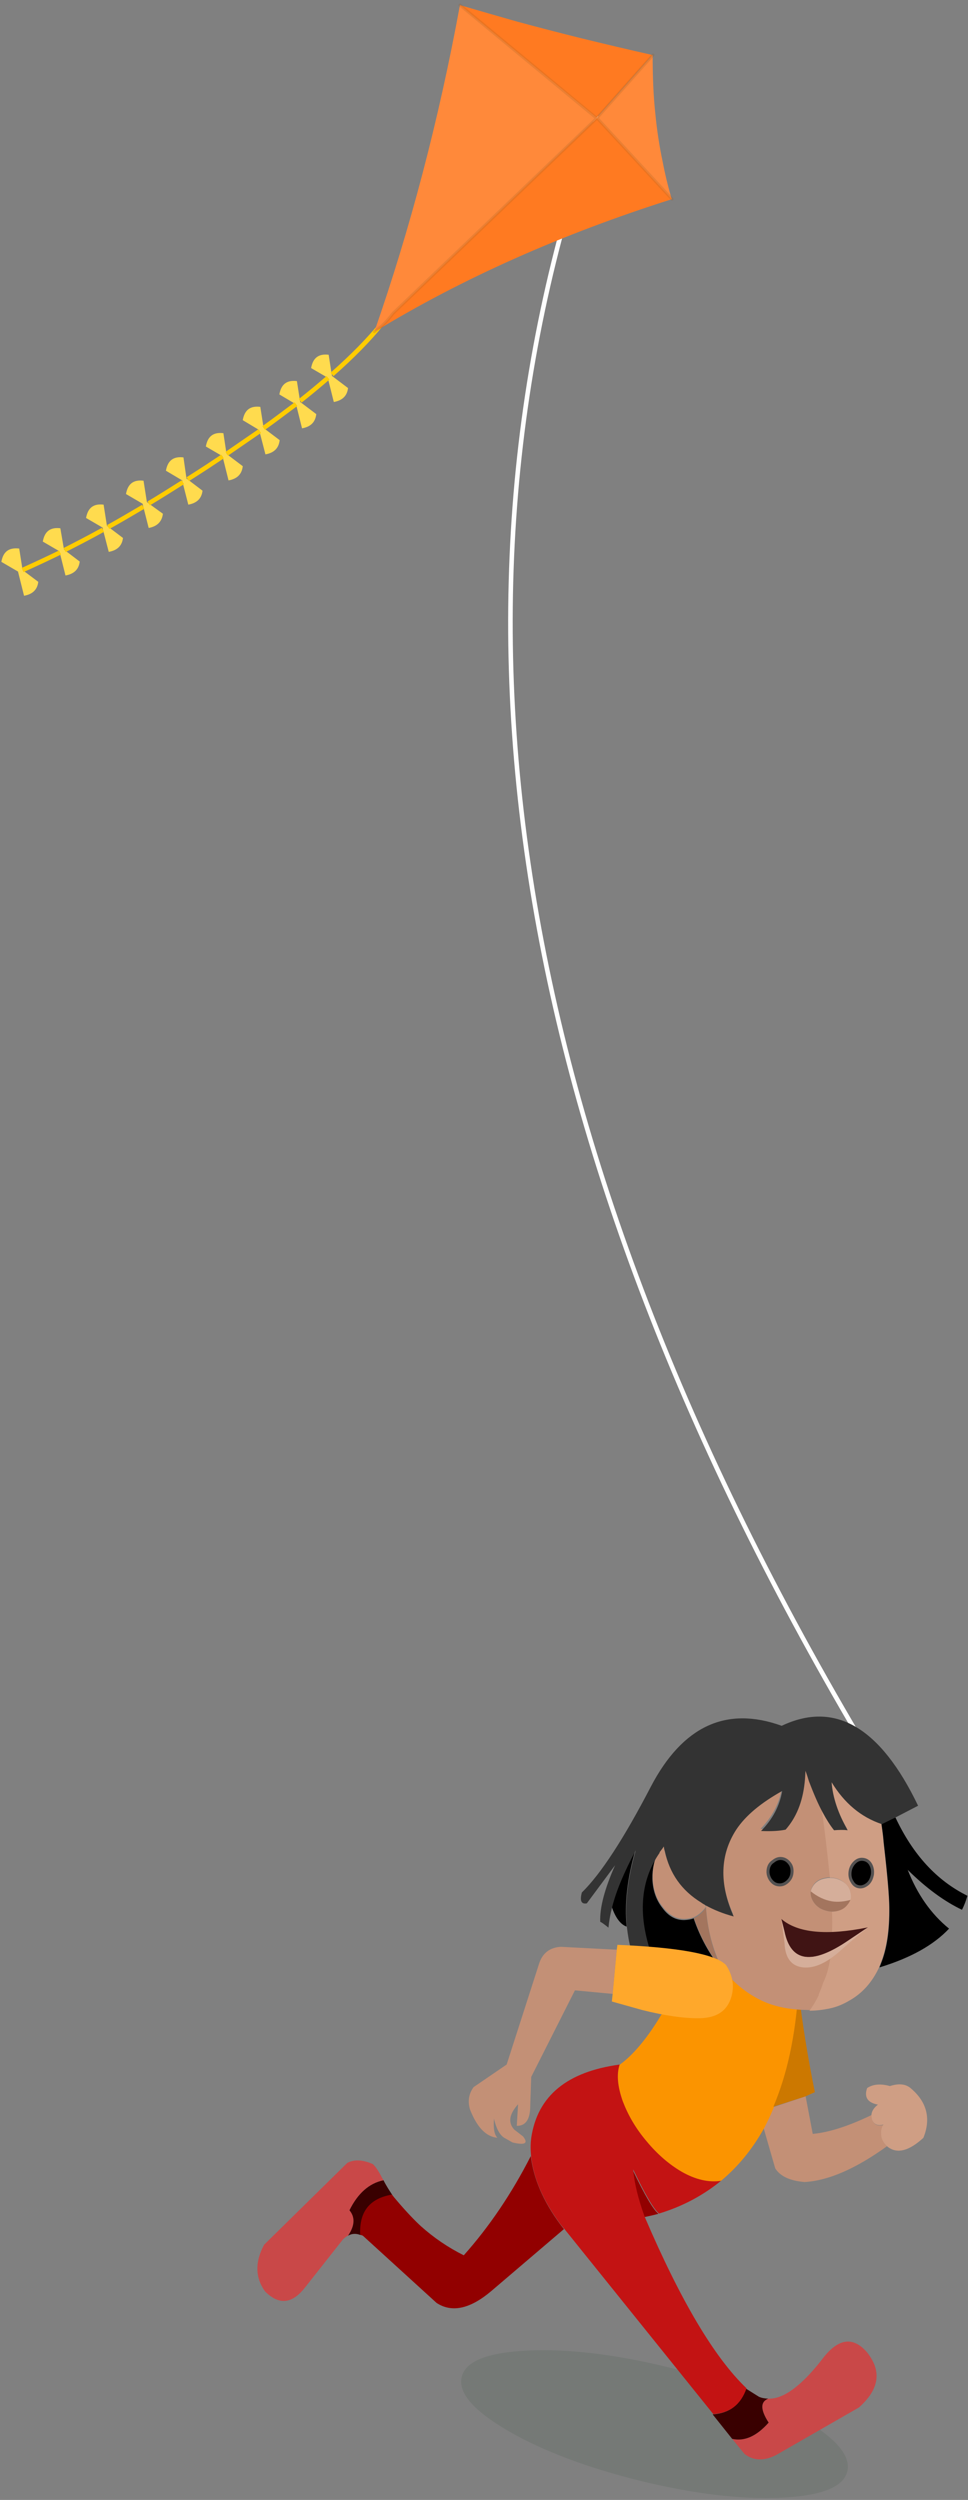 <svg xmlns="http://www.w3.org/2000/svg" viewBox="0 0 384 991" width="384" height="991">
	<rect x="0" y="0" width="384" height="991" fill="#808080" stroke="none"/>
	<defs>
		<clipPath clipPathUnits="userSpaceOnUse" id="cp1">
			<path d="M-960 -737L480 -737L480 3119L-960 3119Z" />
		</clipPath>
	</defs>
	<style>
		tspan { white-space:pre }
		.shp0 { fill: none;stroke: #ffffff;stroke-linecap:round;stroke-linejoin:round;stroke-width: 1.8 } 
		.shp1 { fill: #ffdb4e } 
		.shp2 { fill: none;stroke: #ffcc00;stroke-linejoin:round;stroke-width: 1.8 } 
		.shp3 { fill: #ff7a21 } 
		.shp4 { fill: #ff893a } 
		.shp5 { fill: none;stroke: #9e5a1f;stroke-linecap:round;stroke-linejoin:round;stroke-opacity:0.2;stroke-width: 1.2 } 
		.shp6 { opacity: 0.22;fill-opacity: 0.6;fill: #334f35 } 
		.shp7 { fill: #c94848 } 
		.shp8 { fill: #390000 } 
		.shp9 { fill: #920000 } 
		.shp10 { fill: #c31313 } 
		.shp11 { fill: #c39076 } 
		.shp12 { fill: #fb9400 } 
		.shp13 { fill: #cc7800 } 
		.shp14 { fill: #cf9e84 } 
		.shp15 { fill: #a3755e } 
		.shp16 { fill: #d5ae9a } 
		.shp17 { fill: #000000 } 
		.shp18 { fill: #333333 } 
		.shp19 { fill: none;stroke: #535151;stroke-linecap:round;stroke-linejoin:round;stroke-width: 1.2 } 
		.shp20 { fill: #401414 } 
		.shp21 { fill: #ffa82b } 
	</style>
	<g id="Curious Kids Club Iteration 3 Copy" clip-path="url(#cp1)">
		<g id="Group 10">
			<path id="kiteString_0_Layer0_0_1_STROKES" class="shp0" d="M236.76 46.77C165.84 246.98 204.96 468.31 354.24 710.88" />
			<g id="Untitled-4">
				<g id="Group">
					<g id="Group">
						<g id="Group">
							<g id="Group">
								<g id="kiteTail_0_Layer0_0_FILL">
									<path id="Shape" fill-rule="evenodd" class="shp1" d="M58.98 199.57L64.62 203.65C64.26 206.77 62.34 208.69 58.98 209.29L56.82 200.77L56.58 199.69L49.98 195.84C50.7 191.76 52.98 190.08 56.94 190.56L58.26 198.97L58.98 199.57ZM0.54 222.73C1.26 218.65 3.54 216.97 7.62 217.45L8.94 225.85L8.94 225.97L15.18 230.65C14.82 233.77 12.9 235.57 9.54 236.17L7.14 226.57L0.54 222.73ZM23.94 209.41L25.38 217.81L25.62 218.05L31.62 222.61C31.26 225.73 29.34 227.53 25.98 228.13L23.7 219.01L23.58 218.53L16.98 214.69C17.7 210.61 19.98 208.93 23.94 209.41ZM42.42 208.45L42.9 208.81L48.78 213.25C48.42 216.37 46.5 218.17 43.14 218.77L40.86 210.01L40.74 209.17L34.14 205.33C34.86 201.25 37.14 199.57 41.1 200.05L42.42 208.45ZM72.78 181.32L73.98 189.72L74.34 189.96L80.34 194.52C79.98 197.64 78.06 199.45 74.7 200.05L72.42 191.16L72.3 190.44L65.82 186.6C66.54 182.52 68.82 180.84 72.78 181.32ZM88.62 171.72L89.82 179.64L89.94 180L96.3 184.8C95.94 188.04 94.02 189.84 90.66 190.44L88.26 180.84L81.66 177C82.38 172.92 84.66 171.24 88.62 171.72ZM104.58 169.68L110.94 174.48C110.58 177.72 108.66 179.52 105.3 180.12L102.9 170.88L102.9 170.52L96.3 166.56C97.02 162.48 99.3 160.8 103.26 161.28L104.58 169.68ZM117.78 151.07L118.98 158.76L119.1 159.36L125.46 164.16C125.1 167.4 123.18 169.2 119.82 169.8L117.42 160.2L117.3 160.2L110.82 156.36C111.54 152.27 113.82 150.59 117.78 151.07ZM131.7 149.03L138.06 153.83C137.7 156.96 135.78 158.76 132.42 159.36L130.02 149.75L123.42 145.91C124.14 141.83 126.42 140.15 130.38 140.63L131.58 148.43L131.7 149.03Z" />
								</g>
							</g>
							<g id="Group">
								<path id="kiteTail_0_Layer0_0_1_STROKES" fill-rule="evenodd" class="shp2" d="M151.5 128.27C146.34 134.63 139.74 141.35 131.7 148.43M130.14 149.75C126.66 152.75 123.06 155.76 119.1 158.88M117.42 160.2C113.34 163.2 109.14 166.44 104.58 169.68M103.02 170.88C98.82 173.76 94.5 176.76 89.94 179.88M88.26 180.96C86.34 182.28 84.42 183.48 82.5 184.8C79.74 186.6 77.1 188.28 74.46 189.96M72.54 191.16C67.98 194.04 63.42 196.92 58.98 199.57M56.82 200.89C52.14 203.65 47.46 206.41 42.9 208.93M40.86 210.01C35.7 212.89 30.54 215.53 25.62 218.05M23.82 219.01C18.66 221.53 13.74 223.81 8.94 225.97" />
							</g>
						</g>
					</g>
					<g id="Group">
						<g id="Group">
							<g id="Group">
								<g id="kite_0_Layer0_0_FILL">
									<path id="Shape" fill-rule="evenodd" class="shp3" d="M150.42 130.07C150.66 129.83 150.9 129.59 151.26 129.35C152.82 127.91 154.5 126.11 156.06 124.07L236.82 46.77L266.58 78.94C222.66 92.86 183.3 110.38 148.62 131.51L149.1 131.15L150.42 130.07ZM258.78 21.8L236.58 46.77L182.34 2C190.14 4.28 197.7 6.44 205.26 8.6C213.66 10.88 222.06 13.04 230.22 15.08C240.06 17.48 249.66 19.76 258.78 21.8Z" />
									<path id="Shape" fill-rule="evenodd" class="shp4" d="M236.82 46.77L236.76 46.83L266.46 78.94C265.02 74.02 263.82 69.1 262.86 64.05C261.54 57.81 260.58 51.45 259.98 45.21C259.14 37.53 258.9 29.73 258.9 21.8L236.75 46.71L236.82 46.77ZM156.06 124.19C154.5 126.23 152.94 128.03 151.26 129.47L151.14 129.47L148.98 131.15L148.5 131.51C162.66 90.94 174.06 47.73 182.46 2L236.75 46.71L236.7 46.77L236.76 46.83L156.06 124.19Z" />
								</g>
							</g>
							<g id="Group">
								<path id="kite_0_Layer0_0_1_STROKES" fill-rule="evenodd" class="shp5" d="M259.02 21.8L236.82 46.77L266.58 78.94M151.14 129.47C152.82 128.03 154.38 126.23 155.94 124.19L236.7 46.89L182.46 2M148.98 131.15L148.5 131.51M151.14 129.47L151.14 129.47L148.98 131.15" />
							</g>
						</g>
					</g>
					<g id="Group">
						<g id="Group">
							<g id="Group">
							</g>
						</g>
					</g>
				</g>
				<g id="Group">
					<g id="Group">
						<g id="Group">
							<g id="kid4_comp_0_Layer3_0_FILL">
								<path id="Path" class="shp6" d="M265.15 938.42C244.12 933.3 225.48 931.04 209.47 931.78C193.46 932.52 184.66 935.98 183.19 942.17C181.59 948.46 187.77 955.58 201.59 963.64C215.53 971.69 233.02 978.23 254.17 983.48C275.33 988.61 293.85 990.86 309.85 990.12C325.86 989.38 334.66 985.92 336.14 979.62C337.61 973.43 331.43 966.31 317.61 958.26C303.67 950.2 286.19 943.55 265.15 938.42Z" />
							</g>
						</g>
					</g>
					<g id="Group">
						<g id="Group">
							<g id="Group">
								<g id="kid4_body_0_Layer0_0_FILL">
									<path id="Shape" fill-rule="evenodd" class="shp7" d="M138.63 876.18C140.92 878.81 140.78 882.16 138.07 886.25C137.34 886.58 136.59 887.15 135.96 887.84L120.83 907C115.75 913.39 110.57 913.76 105.16 908.36C101.19 902.9 101.1 896.65 104.77 889.84L137.77 857.4C140.48 855.96 143.84 856.11 147.85 857.84C148.77 858.6 150.13 860.47 151.68 863.54C151.91 863.79 152.02 864.03 152.13 864.28C146.43 865.47 141.93 869.48 138.63 876.18ZM343.96 932.5C349.88 939.97 348.85 947.13 340.73 954.35L309.8 972.1C304.12 975.69 299.31 975.84 295.36 972.79L290.45 966.8C295.45 967.86 300.23 965.67 304.91 960.35C301.65 955.28 301.55 952.15 304.73 950.85C310.6 951.11 317.67 946.01 325.81 935.67C332.2 926.94 338.25 925.89 343.96 932.5Z" />
									<path id="Shape" fill-rule="evenodd" class="shp8" d="M138.63 876.18C140.92 878.93 140.77 882.28 138.07 886.25C139.67 885.36 141.24 885.31 143.01 885.99C142.56 876.96 146.76 871.61 155.6 870.08C154.47 868.35 153.23 866.49 152.13 864.28C146.43 865.47 141.93 869.48 138.63 876.18ZM304.73 950.85C303.41 950.79 302.21 950.62 301.04 950.09L295.89 946.86C293.81 953.25 289.34 956.66 282.71 957.09L290.45 966.8C295.33 967.86 300.11 965.78 304.91 960.35C301.65 955.28 301.55 952.15 304.73 950.85Z" />
									<path id="Shape" fill-rule="evenodd" class="shp9" d="M255.51 878.89C258.05 878.4 259.99 877.89 261.21 877.58C259.23 876.05 255.76 870.26 250.92 860.07C251.4 865.62 252.93 871.81 255.51 878.89ZM222.34 881.89C215.42 872.57 211.62 863.52 210.56 854.7C202.94 869.63 194.08 882.69 183.98 894.03C177.63 890.86 172.03 887.01 166.95 882.47C164.75 880.45 161.42 877.06 157.19 872.07C156.62 871.44 156.05 870.7 155.48 869.95C146.65 871.49 142.46 876.71 142.9 885.86C143.25 886 143.6 886.13 143.96 886.27L173.18 912.9C179.25 916.89 186.53 915.28 194.89 908.2L223.71 883.63L222.34 881.89Z" />
									<path id="Path" class="shp10" d="M210.68 854.71C211.62 863.52 215.54 872.58 222.46 881.89L223.83 883.51L282.96 956.98C289.58 956.55 293.94 953.14 296.14 946.75C283.34 934.54 269.92 911.84 255.75 878.78C253.18 871.7 251.65 865.51 251.17 859.96C256.01 870.15 259.48 875.94 261.45 877.47C270.83 874.64 279.07 870.19 286.17 864.38C281.33 865.13 276.1 863.94 270.59 860.81C265.55 857.95 260.8 853.9 256.59 848.67C252.37 843.56 249.24 838.25 247.19 832.88C245.16 827.14 244.65 822.31 245.9 818.4C225 821.21 213.29 830.79 210.77 847.26C210.42 849.65 210.43 852.17 210.68 854.71Z" />
									<path id="Path" class="shp11" d="M302.93 843.61L307.52 859.54C309.54 862.76 313.43 864.49 319.17 864.98C328.69 864.44 339.59 859.63 351.86 850.79C350.83 849.79 350.16 848.56 349.74 847.1C349.34 845.28 349.65 843.73 350.55 842.33C348.12 842.94 346.59 842.27 345.97 840.08C345.75 839.47 345.66 838.87 345.8 838.39C336.47 842.91 328.68 845.33 322.41 845.9L319.58 831L306.9 835.25C305.7 838.08 304.37 840.91 302.93 843.61Z" />
									<path id="Path" class="shp12" d="M316.86 788.95C316.92 787.39 316.99 785.83 317.06 784.27L289.3 773.69C278.33 779.94 269.32 788.31 262.25 798.82C256.55 808.3 250.98 814.78 245.78 818.52C244.52 822.43 245.03 827.26 247.06 832.99C249.11 838.37 252.12 843.66 256.46 848.78C260.8 854.02 265.55 858.07 270.46 860.93C275.97 864.05 281.21 865.24 286.04 864.49C292.77 858.9 298.48 851.94 303.05 843.73C304.49 841.03 305.81 838.21 307.02 835.25C312.27 822.39 315.59 806.92 316.86 788.95Z" />
									<path id="Path" class="shp13" d="M319.58 831L323.25 829.36C320.39 815.3 318.22 801.74 316.74 788.83C315.59 806.92 312.27 822.27 306.79 835.12L319.58 831Z" />
									<path id="Path" class="shp14" d="M361.39 827.9C359.43 826.13 356.68 825.77 353.03 826.94C349.35 825.93 346.34 826.16 343.98 827.74C342.75 831.29 344.09 833.51 348.26 834.3C346.65 835.55 345.87 836.83 345.69 838.27C345.66 838.87 345.76 839.35 345.85 839.96C346.48 842.03 348.01 842.82 350.44 842.2C349.54 843.6 349.35 845.16 349.63 846.97C349.93 848.43 350.71 849.66 351.75 850.67C351.98 850.8 352.09 851.04 352.33 851.17C356.05 853.86 360.67 852.62 366.3 847.46C369.4 839.79 367.65 833.22 361.39 827.9Z" />
								</g>
							</g>
						</g>
					</g>
					<g id="Group">
						<g id="Group">
							<g id="Group">
								<g id="kid4_head_0_Layer1_0_FILL">
									<path id="Shape" fill-rule="evenodd" class="shp15" d="M286.41 780.65C281.63 774.67 277.84 767.9 275.29 760.34C277.12 759.58 278.62 758.2 280.03 756.22C280.61 765.02 282.65 773.16 286.41 780.65ZM336.41 755.09C335.27 756.6 333.55 757.48 331.37 757.75C331.01 757.73 330.65 757.84 330.29 757.82C328.49 757.74 326.83 757.31 325.19 756.4C323.44 755.24 322.3 753.75 321.78 751.92C321.58 750.95 321.49 750.23 321.64 749.51C324.19 751.79 327.01 753.11 330.12 753.49C332.51 753.83 335.04 753.58 337.59 752.85C337.32 753.56 336.92 754.39 336.41 755.09Z" />
									<path id="Shape" fill-rule="evenodd" class="shp16" d="M279.5 754.76C278.91 754.49 278.44 754.11 277.86 753.72C278.43 754.47 279.12 755.1 279.92 755.98C280.04 755.98 280.04 755.98 280.04 755.98C280.04 755.98 279.93 755.74 279.82 755.61C279.71 755.37 279.6 755 279.5 754.76ZM334.06 745.73C332.54 744.82 331 744.4 329.31 744.44C328.95 744.43 328.47 744.41 328.11 744.51C325.93 744.78 324.22 745.54 322.95 747.05C322.32 747.86 321.8 748.8 321.63 749.75C324.3 751.91 327.13 753.24 330.11 753.73C332.49 754.07 334.91 753.82 337.58 753.09C337.74 752.26 337.78 751.3 337.46 750.33C337.07 748.27 335.94 746.78 334.06 745.73Z" />
									<path id="Shape" fill-rule="evenodd" class="shp17" d="M242.69 755.91C244.3 749.37 247.39 741.82 252.09 733.25C248.83 744.53 247.67 754.69 248.59 763.74C246.23 762.91 244.18 760.3 242.69 755.91ZM261.16 734.49C259.47 737.42 258.72 740.87 258.79 744.84C258.95 749.41 260.34 753.32 262.85 756.43C265.23 759.66 268.16 761.23 271.53 761.14C272.85 761.07 274.06 760.89 275.16 760.45C277.71 768.02 281.5 774.79 286.28 780.76C286.86 781.27 287.32 781.89 287.89 782.52C288.46 783.26 289.03 784.01 289.72 784.64C279 782.49 268.36 778.66 257.67 773.27C252.69 757.91 253.86 744.99 261.29 734.26C261.29 734.38 261.17 734.37 261.16 734.49ZM310.2 736.64C311.39 736.81 312.44 737.46 313.34 738.82C314.14 739.93 314.32 741.26 314.13 742.7C313.96 744.01 313.31 745.18 312.18 746.1C311.06 747.01 309.97 747.32 308.66 747.14C307.34 746.97 306.41 746.2 305.62 745.09C304.84 743.85 304.53 742.64 304.71 741.2C304.89 739.77 305.54 738.72 306.66 737.81C307.78 736.89 308.88 736.46 310.2 736.64ZM349.61 722.5L355.22 720.47C362.15 735.19 371.55 745.45 383.77 751.51C383.21 753.41 382.53 755.3 381.61 757.06C374.67 753.76 367.45 748.51 360.08 741.22C363.86 750.88 369.29 758.69 376.48 764.53C370.43 770.99 361.32 776.12 348.9 779.9C349.04 779.43 349.3 778.96 349.44 778.48C351.86 772.58 352.91 765.18 352.82 756.28C352.78 751.72 352.06 743.4 350.67 731.32C350.49 729.87 350.43 728.55 350.25 727.22C350.07 725.65 349.79 723.95 349.61 722.5ZM345.4 739.14C346.07 740.37 346.25 741.7 346.07 743.13C345.76 744.68 345.23 745.86 344.22 746.78C343.1 747.69 342 748.12 340.81 747.95C339.62 747.78 338.68 747.14 338.02 745.91C337.23 744.67 337.05 743.34 337.23 741.91C337.41 740.47 338.07 739.18 339.07 738.26C340.07 737.35 341.17 737.03 342.36 737.2C343.55 737.38 344.49 738.02 345.4 739.14Z" />
									<path id="Shape" fill-rule="evenodd" class="shp11" d="M330.3 765.87C330.28 774.52 329.14 781.32 326.78 785.78C326.48 787.21 325.94 788.51 325.29 789.8C325.15 790.15 325.14 790.39 325 790.75C323.95 792.99 322.66 794.97 321.37 796.84C320.78 796.81 320.3 796.79 319.7 796.76C315.5 796.7 311.55 796.17 307.88 795.17C306.21 794.73 304.67 794.18 303.14 793.52C298.31 791.38 293.88 788.31 289.86 784.16C289.29 783.42 288.6 782.79 288.03 782.04C287.46 781.42 286.88 780.91 286.43 780.29C282.67 772.8 280.62 764.66 280.05 755.86C278.76 757.73 277.14 759.1 275.3 759.98C274.2 760.41 272.99 760.6 271.67 760.66C268.3 760.76 265.49 759.19 262.99 755.96C260.36 752.84 259.09 748.94 258.93 744.37C258.86 740.4 259.62 736.95 261.3 734.02C261.31 733.9 261.43 733.9 261.43 733.78L261.44 733.66L261.45 733.54C261.57 733.43 261.58 733.31 261.7 733.19C262.09 732.49 262.6 731.91 263.11 731.21C263.32 731.82 263.42 732.43 263.51 733.03C265.4 741.89 270.27 748.71 277.99 753.49C278.68 754.24 279.36 754.99 280.05 755.74L280.17 755.75C280.18 755.63 280.07 755.38 279.95 755.26C279.85 754.89 279.74 754.65 279.63 754.4C282.91 756.23 286.69 757.72 290.85 758.86C285.05 745.87 285.43 734.35 291.87 724.42C295.6 718.82 301.71 713.68 310.08 709.12C309.1 715.09 306.22 720.37 301.7 724.97C305.89 725.16 309.14 725.06 311.45 724.44C315.62 719.7 318.17 713.56 318.99 705.79C319.18 704.23 319.25 702.67 319.32 701.12C319.73 702.58 320.28 703.92 320.7 705.26C322.53 710.03 324.27 714.19 326.16 717.63C327.26 725.37 328.32 734.19 329.32 744.2C328.96 744.19 328.6 744.17 328.12 744.27C325.95 744.54 324.23 745.3 322.96 746.81C322.32 747.74 321.81 748.56 321.64 749.51C321.49 750.23 321.58 751.07 321.78 751.92C322.3 753.75 323.44 755.24 325.19 756.4C326.83 757.31 328.49 757.74 330.29 757.82C330.41 760.59 330.41 763.23 330.3 765.87ZM304.72 740.96C304.54 742.4 304.85 743.61 305.63 744.85C306.42 746.08 307.35 746.73 308.67 746.9C309.98 747.08 311.07 746.77 312.19 745.86C313.32 744.94 313.96 743.89 314.15 742.46C314.33 741.02 314.15 739.69 313.35 738.58C312.56 737.46 311.51 736.7 310.2 736.52C308.89 736.34 307.67 736.77 306.67 737.69C305.55 738.6 304.89 739.77 304.72 740.96Z" />
									<path id="Shape" fill-rule="evenodd" class="shp14" d="M335.94 724.79C332.03 718.13 329.9 711.91 329.57 705.65C334.61 713.92 341.21 719.49 349.5 722.26C349.68 723.71 349.97 725.28 350.14 726.97C350.32 728.3 350.38 729.63 350.56 731.08C351.95 743.15 352.67 751.47 352.71 756.04C352.8 764.93 351.75 772.34 349.33 778.24C349.19 778.71 348.93 779.18 348.79 779.66L348.79 779.78C346 785.78 342.09 790.17 336.91 793.07C334.45 794.53 331.88 795.61 328.97 796.21C326.55 796.7 323.89 797.07 321.12 797.07C322.4 795.32 323.69 793.21 324.75 790.98C324.77 790.62 324.91 790.26 325.04 790.03C325.57 788.73 326.11 787.43 326.53 786.01C328.91 781.19 330.04 774.51 330.06 765.86C330.17 763.22 330.17 760.58 330.05 757.81C330.53 757.83 330.77 757.72 331.13 757.74C333.31 757.47 335.03 756.59 336.17 755.08C336.8 754.38 337.2 753.56 337.47 752.85C337.63 752.02 337.55 751.05 337.35 750.08C336.96 748.14 335.82 746.77 333.95 745.61C332.54 744.7 330.88 744.27 329.2 744.32C328.19 734.3 327.14 725.37 326.04 717.75C327.59 720.58 329.05 722.93 330.53 724.79C332.58 724.64 334.38 724.6 335.94 724.79ZM337.11 742.02C336.92 743.57 337.22 744.91 337.89 746.02C338.56 747.25 339.49 747.89 340.68 748.06C341.88 748.24 343.1 747.81 344.1 746.89C345.1 745.98 345.76 744.68 345.94 743.25C346.12 741.81 345.94 740.49 345.27 739.25C344.49 738.02 343.55 737.38 342.36 737.2C341.17 736.91 340.07 737.35 339.07 738.26C338.07 739.18 337.41 740.47 337.11 742.02Z" />
									<path id="Path" class="shp18" d="M355.22 720.47L364.2 715.81C349.23 684.64 331.19 674.12 310.09 684.13C288.1 676.2 270.81 684.22 258.23 708.17C247.48 728.85 238.34 742.86 230.81 750.22C229.94 753.55 230.6 754.9 232.78 754.52L244.01 739.39C239.88 748.7 237.87 756.18 238.11 761.84C238.58 761.98 239.63 762.74 241.37 764.14C241.6 761.63 242.07 759.01 242.8 756.16C244.41 749.62 247.62 742.07 252.2 733.5C248.94 744.77 247.78 754.93 248.7 763.98C249.05 767 249.52 770.03 250.36 772.83L259.75 777.68L258.01 773.52C253.04 758.29 254.21 745.24 261.64 734.51L261.65 734.39L261.65 734.27C261.78 734.16 261.78 734.04 261.91 733.92C262.42 733.23 262.93 732.65 263.32 731.94C263.41 732.55 263.5 733.15 263.72 733.76C265.61 742.62 270.36 749.43 278.2 754.22C278.66 754.6 279.25 754.87 279.83 755.25C283.12 757.08 286.78 758.56 291.05 759.71C285.25 746.72 285.64 735.2 292.08 725.27C295.8 719.67 301.91 714.65 310.28 709.97C309.31 715.82 306.55 721.1 301.9 725.82C306.1 726.01 309.35 725.79 311.65 725.29C315.82 720.55 318.38 714.41 319.2 706.64C319.38 705.08 319.45 703.52 319.52 701.97C320.06 703.31 320.48 704.77 320.9 706.11C322.73 710.88 324.47 715.04 326.36 718.48C327.81 721.19 329.27 723.54 330.86 725.53C332.91 725.38 334.59 725.33 336.27 725.52C332.47 718.87 330.35 712.53 329.89 706.5L329.9 706.38L329.89 706.5C334.93 714.77 341.54 720.35 349.82 723.11L349.82 723.11L355.22 720.47Z" />
								</g>
							</g>
							<g id="Group">
								<path id="kid4_head_0_Layer1_0_1_STROKES" fill-rule="evenodd" class="shp19" d="M337.23 741.91C337.05 743.34 337.23 744.67 338.02 745.91C338.68 747.14 339.62 747.78 340.81 747.95C342 748.12 343.1 747.69 344.22 746.78C345.23 745.86 345.76 744.68 346.07 743.13C346.25 741.7 346.07 740.37 345.4 739.14C344.73 737.91 343.68 737.26 342.49 737.09C341.29 736.92 340.2 737.23 339.2 738.15C338.07 739.18 337.41 740.47 337.23 741.91ZM304.71 741.2C304.53 742.64 304.84 743.85 305.62 745.09C306.41 746.2 307.34 746.97 308.66 747.14C309.97 747.32 311.06 747.01 312.18 746.1C313.31 745.18 313.96 744.01 314.13 742.7C314.32 741.26 314.14 739.93 313.34 738.82C312.55 737.7 311.5 736.94 310.19 736.76C308.88 736.58 307.78 737.01 306.66 737.93C305.55 738.6 304.89 739.77 304.71 741.2Z" />
							</g>
						</g>
						<g id="Group">
							<g id="Group">
								<g id="Group">
									<g id="Group">
										<path id="Path" class="shp20" d="M336.66 769.14L344.29 764.03C327.93 767.35 316.41 766.26 309.95 760.69L311.2 765.69C313.74 777.92 322.18 779.04 336.66 769.14Z" />
										<path id="Path" class="shp16" d="M344.29 764.03L336.66 769.14C322.18 779.04 313.74 777.92 311.2 765.69L309.95 760.69L311.22 770.26C311.47 776.26 314 779.47 318.69 779.91C323.11 780.3 327.89 778.12 333.16 773.47C335.78 771.09 339.45 767.95 344.29 764.03Z" />
									</g>
								</g>
							</g>
						</g>
					</g>
					<g id="Group">
						<g id="Group">
							<g id="Group">
								<g id="kid4_arm_0_Layer0_0_FILL">
									<path id="Path" class="shp11" d="M243.04 790.4L244.67 772.89L222.5 771.74C218.07 771.97 215.06 774.29 213.73 778.8L200.99 818.4L187.87 827.36C185.96 829.99 185.51 832.89 186.4 836.09C189.17 843.28 192.85 847.06 197.31 847.43C196.05 846.17 195.68 843.67 195.96 839.81C196.9 844.09 198.48 846.77 200.57 847.74L203.3 849.29C208.28 850.47 209.68 849.68 207.5 846.91L204 844.2C201.45 841.45 202 838.06 205.52 834.15L205 842.71C208.61 842.76 210.39 840.03 210.35 834.5L210.73 823.31L228.07 789L243.04 790.4Z" />
									<path id="Path" class="shp21" d="M289.88 792.32C291.45 787.79 290.87 783.37 288 778.95C283.69 774.61 269.25 771.98 244.93 770.95L244.67 772.89L243.04 790.4L242.72 793.42L254.67 796.77C263.8 799.07 271.42 800.12 277.42 800.05C283.91 799.96 288.11 797.46 289.88 792.32Z" />
								</g>
							</g>
						</g>
					</g>
				</g>
			</g>
		</g>
	</g>
</svg>
